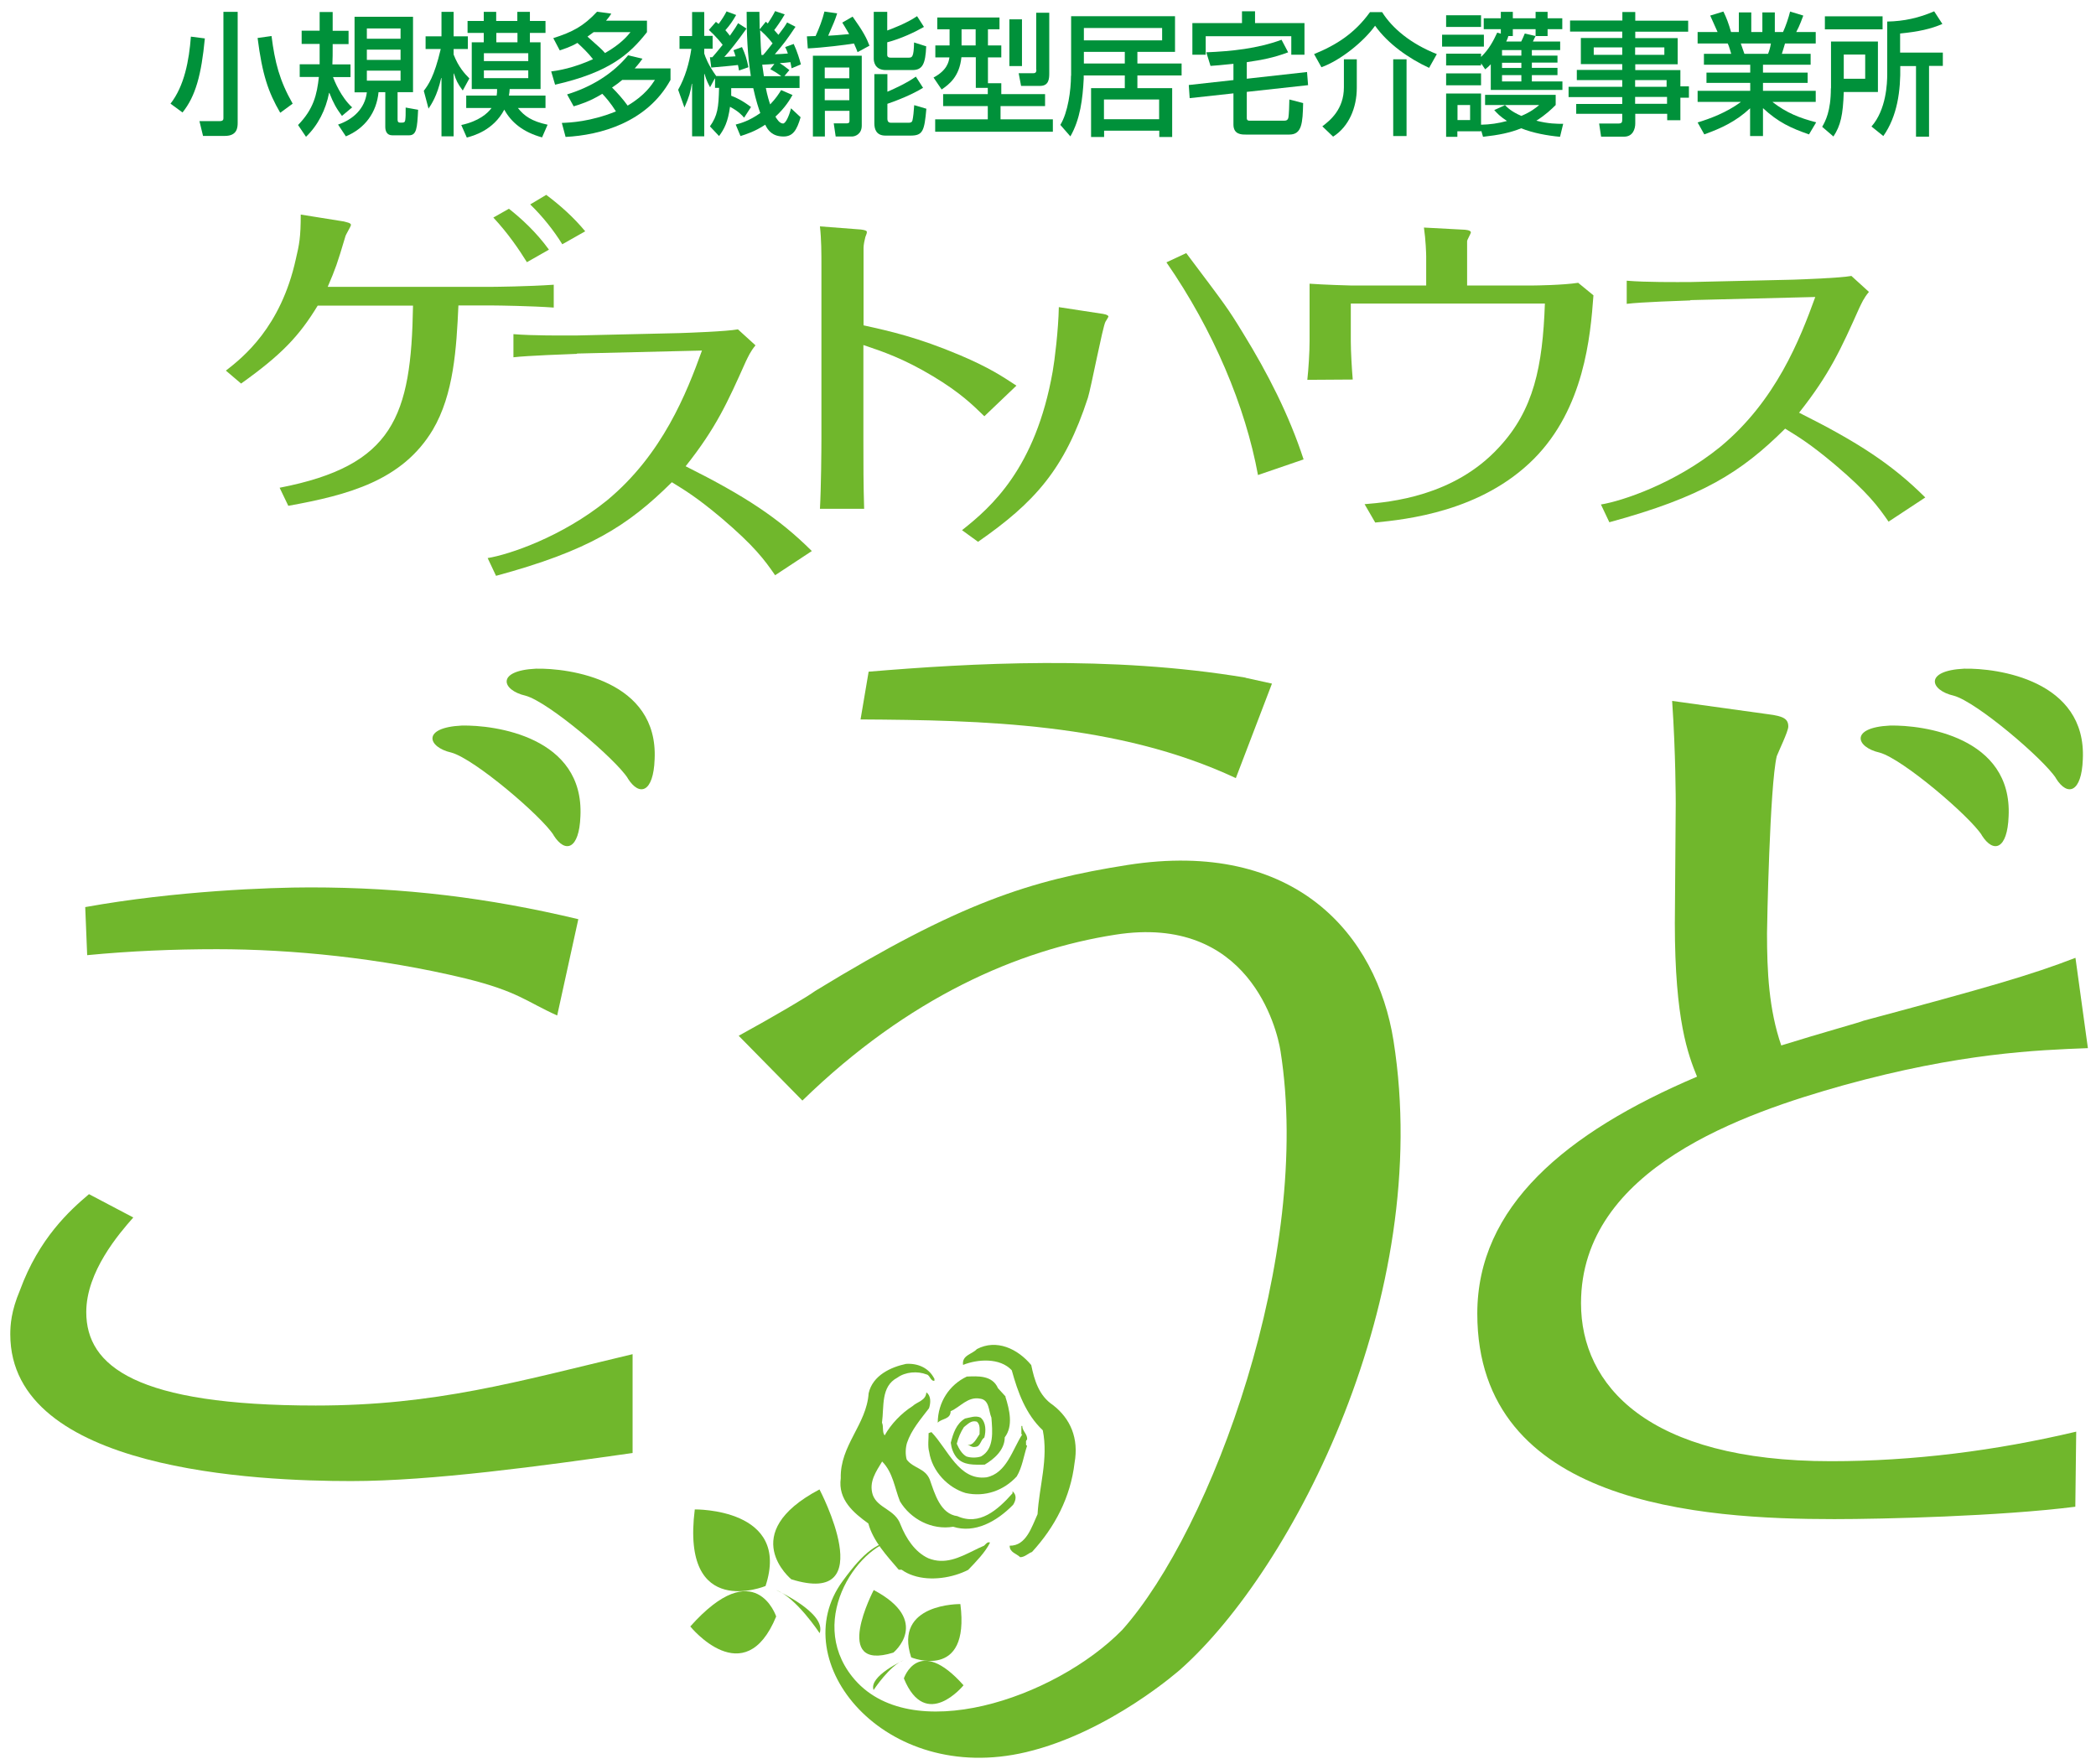 <?xml version="1.0" encoding="UTF-8"?>
<svg xmlns="http://www.w3.org/2000/svg" width="120" height="101" viewBox="0 0 120 101" fill="none">
  <path d="M29.137 11.951C29.832 12.498 30.69 13.276 31.428 14.293L30.167 15.011C29.729 14.31 29.12 13.395 28.245 12.455L29.137 11.951ZM31.274 11.156C32.123 11.797 32.844 12.447 33.505 13.242L32.192 13.985C31.712 13.207 31.077 12.404 30.356 11.703L31.274 11.156ZM12.937 21.215C13.915 20.455 16.077 18.737 16.935 14.84C17.133 14.002 17.218 13.592 17.218 12.284L19.681 12.678C19.81 12.72 20.093 12.754 20.093 12.874C20.093 12.968 19.784 13.438 19.767 13.558C19.304 15.113 19.218 15.353 18.763 16.421H28.236C28.322 16.421 30.218 16.404 31.703 16.301V17.609C30.433 17.515 28.451 17.489 28.253 17.489H26.245C26.134 19.942 25.98 22.574 24.778 24.608C23.036 27.514 19.956 28.335 16.506 28.959L16.009 27.924C22.53 26.66 23.543 23.848 23.646 17.498H18.188C17.141 19.216 16.154 20.284 13.803 21.959L12.928 21.215H12.937Z" fill="#70B72C"></path>
  <path d="M33.042 20.258C32.578 20.275 30.176 20.361 29.395 20.455V19.13C30.527 19.224 32.166 19.207 32.999 19.207L38.911 19.07C39.434 19.053 41.597 18.976 42.249 18.856L43.253 19.771C42.952 20.138 42.841 20.412 42.704 20.685C41.657 23.027 41.005 24.489 39.254 26.694C42.635 28.386 44.583 29.659 46.479 31.548L44.377 32.933C43.768 32.052 43.201 31.274 41.305 29.659C39.889 28.471 39.228 28.078 38.465 27.608C35.933 30.121 33.702 31.531 28.399 32.967L27.919 31.95C29.146 31.753 32.175 30.736 34.749 28.651C37.933 26.018 39.314 22.489 40.189 20.07L33.024 20.241L33.042 20.258Z" fill="#70B72C"></path>
  <path d="M47.028 15.259C47.028 14.481 47.028 13.721 46.943 12.96L49.165 13.131C49.276 13.131 49.628 13.174 49.628 13.268C49.628 13.345 49.628 13.362 49.542 13.575C49.5 13.729 49.44 14.02 49.44 14.182V18.626C50.95 18.96 52.537 19.31 54.983 20.344C56.665 21.062 57.385 21.549 58.192 22.079L56.356 23.831C55.652 23.147 54.983 22.489 53.43 21.549C51.705 20.515 50.547 20.131 49.431 19.754V25.113C49.431 26.651 49.431 27.703 49.474 29.13H46.943C47.011 27.942 47.028 25.703 47.028 25.096V15.25V15.259Z" fill="#70B72C"></path>
  <path d="M55.077 30.353C56.733 29.045 59.29 26.823 60.268 21.268C60.38 20.644 60.594 18.909 60.62 17.584L63.023 17.952C63.152 17.969 63.461 18.011 63.461 18.131C63.461 18.148 63.289 18.422 63.289 18.422C63.134 18.695 62.456 22.242 62.285 22.772C60.955 26.866 59.23 28.771 55.995 31.019L55.077 30.353ZM72.024 27.207C71.303 23.267 69.467 18.9 66.781 15.02L67.914 14.49C70.188 17.516 70.274 17.61 71.166 19.071C72.582 21.37 73.809 23.772 74.633 26.302L72.016 27.199L72.024 27.207Z" fill="#70B72C"></path>
  <path d="M81.652 14.669C81.652 14.533 81.626 13.729 81.523 13.028L83.771 13.148C83.84 13.148 84.209 13.165 84.209 13.302C84.209 13.379 83.995 13.729 83.995 13.806V16.344H87.822C87.882 16.344 89.478 16.327 90.353 16.191L91.228 16.908C91.056 19.284 90.688 23.378 87.822 26.267C84.81 29.292 80.528 29.737 78.734 29.916L78.125 28.865C79.584 28.745 83.231 28.421 85.805 25.626C87.813 23.481 88.319 20.985 88.448 17.378H77.336V19.541C77.336 20.122 77.396 21.156 77.447 21.729L74.847 21.746C74.916 21.122 74.976 20.148 74.976 19.541V16.242C75.783 16.302 77.224 16.344 77.31 16.344H81.652V14.669Z" fill="#70B72C"></path>
  <path d="M96.78 17.2C96.325 17.217 93.922 17.294 93.133 17.396V16.071C94.266 16.165 95.905 16.148 96.737 16.148L102.658 16.012C103.181 15.994 105.344 15.918 105.996 15.798L107 16.712C106.691 17.08 106.588 17.353 106.45 17.627C105.404 19.969 104.743 21.43 103.001 23.627C106.382 25.319 108.33 26.592 110.226 28.481L108.124 29.865C107.514 28.985 106.948 28.207 105.043 26.592C103.627 25.404 102.967 25.011 102.203 24.541C99.672 27.054 97.441 28.455 92.138 29.9L91.657 28.883C92.876 28.686 95.913 27.677 98.487 25.584C101.671 22.951 103.052 19.422 103.928 17.003L96.771 17.182L96.78 17.2Z" fill="#70B72C"></path>
  <path d="M4.879 51.933C10.045 51.001 15.485 50.805 17.742 50.805C23.131 50.805 27.945 51.394 33.11 52.625L31.9 58.138C30.141 57.351 29.669 56.762 26.649 56.018C21.758 54.839 16.695 54.343 12.413 54.343C9.942 54.343 7.462 54.446 4.991 54.685L4.879 51.924V51.933Z" fill="#70B72C"></path>
  <path d="M7.634 69.7C6.81 70.632 4.939 72.803 4.939 75.119C4.939 78.221 7.797 80.469 18.077 80.469C24.95 80.469 29.567 79.11 36.217 77.529V83.187C31.051 83.922 24.727 84.794 20.11 84.794C14.782 84.794 0.589 84.221 0.589 76.392C0.589 75.854 0.64 75.059 1.138 73.88C2.237 70.88 3.996 69.299 5.094 68.367L7.625 69.7H7.634Z" fill="#70B72C"></path>
  <path d="M31.695 47.813C31.025 46.745 27.164 43.446 25.842 43.087C24.478 42.779 24.126 41.651 26.434 41.54C28.322 41.497 33.454 42.181 33.23 46.736C33.162 48.616 32.372 48.89 31.695 47.822V47.813Z" fill="#70B72C"></path>
  <path d="M35.942 44.556C35.273 43.488 31.411 40.189 30.09 39.83C28.726 39.522 28.374 38.394 30.682 38.283C32.57 38.24 37.701 38.933 37.478 43.479C37.409 45.36 36.62 45.633 35.942 44.565V44.556Z" fill="#70B72C"></path>
  <path d="M113.461 47.813C112.783 46.745 108.931 43.446 107.609 43.087C106.245 42.779 105.893 41.651 108.201 41.54C110.089 41.497 115.22 42.181 114.997 46.736C114.929 48.616 114.139 48.89 113.461 47.822V47.813Z" fill="#70B72C"></path>
  <path d="M117.709 44.556C117.031 43.488 113.178 40.189 111.857 39.83C110.492 39.522 110.141 38.394 112.449 38.283C114.337 38.24 119.468 38.933 119.245 43.479C119.176 45.36 118.378 45.633 117.709 44.565V44.556Z" fill="#70B72C"></path>
  <path d="M119.528 60.008C116.636 60.119 112.226 60.282 105.533 62.136C99.903 63.717 90.516 66.879 90.516 74.614C90.516 79.298 94.317 83.656 104.82 83.656C109.54 83.656 114.251 83.058 118.867 81.964L118.816 86.263C114.499 86.81 107.755 86.972 105.018 86.972C97.406 86.972 84.578 86.152 84.578 75.204C84.578 69.102 89.598 64.854 97.158 61.641C96.651 60.384 95.888 58.427 95.888 52.872C95.888 52.273 95.939 46.282 95.939 46.009C95.939 45.898 95.939 43.12 95.733 40.129L101.216 40.889C102.126 41.001 102.383 41.163 102.383 41.599C102.383 41.872 101.826 43.018 101.723 43.291C101.319 44.983 101.165 53.094 101.165 53.427C101.165 55.607 101.268 57.786 101.98 59.854C104.417 59.094 106.442 58.547 106.7 58.435C113.804 56.53 116.284 55.82 118.824 54.837L119.536 60.008H119.528Z" fill="#70B72C"></path>
  <path d="M71.312 38.796C63.589 37.506 55.566 37.967 49.731 38.455L49.268 41.189C56.175 41.232 64.001 41.386 70.754 44.548L72.822 39.138L71.312 38.805V38.796Z" fill="#70B72C"></path>
  <path d="M51.516 88.041C50.178 88.349 49.517 88.776 48.238 90.528C44.875 95.101 50.607 102.237 58.741 100.314C63.547 99.177 67.597 95.562 67.597 95.562C74.032 89.836 82.098 74.205 79.781 59.581C78.82 53.522 74.161 48.018 64.55 49.522C58.956 50.403 54.94 51.684 46.668 56.736C46.222 57.069 44.282 58.206 42.292 59.3L45.939 63.009C52.014 57.094 58.312 54.377 63.847 53.514C71.501 52.308 73.114 58.898 73.311 60.171C75.156 71.82 69.399 87.537 64.25 93.315C60.406 97.237 52.048 100.075 48.796 95.998C46.11 92.631 49.319 88.229 51.499 88.127" fill="#70B72C"></path>
  <path d="M46.926 93.502C46.926 93.502 45.578 91.451 44.428 91.032C44.428 91.032 47.346 92.349 46.926 93.502Z" fill="#70B72C"></path>
  <path d="M45.304 90.418C45.304 90.418 42.12 87.811 46.917 85.272C46.917 85.272 50.479 92.025 45.304 90.418Z" fill="#70B72C"></path>
  <path d="M43.828 90.802C43.828 90.802 38.971 92.802 39.778 86.417C39.778 86.417 45.304 86.332 43.828 90.802Z" fill="#70B72C"></path>
  <path d="M44.438 92.546C44.438 92.546 43.245 88.939 39.52 93.118C39.52 93.118 42.627 96.948 44.438 92.546Z" fill="#70B72C"></path>
  <path d="M50.014 96.758C50.014 96.758 50.95 95.331 51.757 95.04C51.757 95.04 49.723 95.955 50.014 96.758Z" fill="#70B72C"></path>
  <path d="M51.148 94.614C51.148 94.614 53.362 92.802 50.023 91.032C50.023 91.032 47.552 95.734 51.148 94.614Z" fill="#70B72C"></path>
  <path d="M52.168 94.888C52.168 94.888 55.55 96.272 54.983 91.836C54.983 91.836 51.139 91.776 52.168 94.888Z" fill="#70B72C"></path>
  <path d="M51.748 96.092C51.748 96.092 52.58 93.579 55.164 96.485C55.164 96.485 53.001 99.152 51.748 96.092Z" fill="#70B72C"></path>
  <path d="M59.042 78.161C59.222 79.024 59.479 79.905 60.286 80.443C61.29 81.221 61.77 82.349 61.521 83.751C61.29 85.716 60.397 87.426 59.084 88.853C58.861 88.93 58.673 89.152 58.407 89.152C58.201 88.947 57.797 88.879 57.806 88.494C58.75 88.511 59.067 87.417 59.402 86.691C59.496 85.084 60.028 83.528 59.702 81.887C58.724 80.964 58.269 79.7 57.926 78.452C57.248 77.717 55.961 77.811 55.137 78.144C55.06 77.58 55.661 77.537 55.927 77.238C57.051 76.648 58.261 77.213 59.042 78.153V78.161Z" fill="#70B72C"></path>
  <path d="M53.498 78.922V79.05C53.284 79.093 53.232 78.717 53.052 78.691C52.529 78.486 51.842 78.537 51.379 78.871C50.418 79.375 50.624 80.52 50.495 81.452C50.598 81.657 50.495 81.999 50.649 82.178C51.01 81.529 51.611 80.905 52.245 80.503C52.52 80.247 53.009 80.187 53.035 79.717C53.318 79.913 53.284 80.332 53.189 80.623C52.709 81.255 52.177 81.862 51.928 82.606C51.842 82.888 51.825 83.272 51.911 83.563C52.297 84.076 52.958 84.041 53.232 84.708C53.515 85.511 53.833 86.674 54.811 86.802C56.072 87.366 57.111 86.46 57.969 85.494V85.375C58.226 85.597 58.166 85.896 58.003 86.152C57.059 87.118 55.806 87.802 54.571 87.409C53.352 87.614 52.134 86.973 51.525 85.956C51.216 85.187 51.13 84.306 50.504 83.674C50.16 84.246 49.723 84.845 49.972 85.597C50.263 86.366 51.25 86.409 51.559 87.289C51.868 88.067 52.383 88.862 53.147 89.212C54.099 89.597 54.931 89.169 55.738 88.776C55.935 88.674 56.141 88.579 56.339 88.494C56.441 88.409 56.527 88.246 56.682 88.315C56.416 88.862 55.867 89.426 55.429 89.879C54.545 90.332 53.284 90.537 52.288 90.203C52.048 90.126 51.825 90.015 51.619 89.87H51.456C50.778 89.075 49.989 88.238 49.714 87.221C48.882 86.622 47.964 85.862 48.135 84.631C48.084 82.751 49.611 81.563 49.731 79.768C49.963 78.734 51.018 78.264 51.877 78.084C52.554 78.042 53.181 78.315 53.49 78.93L53.498 78.922Z" fill="#70B72C"></path>
  <path d="M57.558 79.956C57.798 80.708 58.021 81.64 57.523 82.29C57.523 83.033 56.88 83.555 56.373 83.854C55.781 83.854 55.163 83.914 54.76 83.435C54.571 83.196 54.468 82.905 54.434 82.597C54.571 82.067 54.743 81.512 55.249 81.213C55.532 81.161 55.85 81.025 56.142 81.161C56.459 81.435 56.451 81.931 56.356 82.298C56.116 82.469 56.15 82.811 55.841 82.837C55.652 82.879 55.549 82.76 55.395 82.717C55.738 82.777 55.91 82.341 56.081 82.11C56.081 81.862 56.133 81.563 55.927 81.392C55.601 81.298 55.421 81.529 55.189 81.7C54.992 81.999 54.863 82.315 54.777 82.657C54.897 82.931 55.06 83.23 55.326 83.384C55.575 83.469 55.919 83.469 56.167 83.384C56.931 82.956 56.82 81.939 56.76 81.161C56.596 80.777 56.648 80.144 56.116 80.076C55.404 79.939 54.983 80.555 54.425 80.794C54.425 81.272 53.91 81.204 53.687 81.452C53.696 80.272 54.356 79.281 55.352 78.811C55.978 78.785 56.811 78.725 57.137 79.478L57.583 79.965L57.558 79.956Z" fill="#70B72C"></path>
  <path d="M58.802 82.426C58.699 82.477 58.759 82.614 58.742 82.725L58.802 82.776C58.605 83.366 58.527 83.999 58.21 84.529C57.472 85.332 56.399 85.725 55.283 85.478C54.296 85.187 53.37 84.255 53.198 83.127C53.103 82.802 53.172 82.332 53.164 82.05L53.327 81.99C54.279 82.982 54.897 84.777 56.476 84.58C57.626 84.349 57.961 82.999 58.527 82.118H58.476V81.64H58.527C58.527 81.939 58.845 82.11 58.802 82.426Z" fill="#70B72C"></path>
  <path d="M11.727 2.209C11.53 4.277 11.195 5.516 10.449 6.439L9.762 5.935C10.552 4.926 10.826 3.465 10.929 2.097L11.727 2.2V2.209ZM16.044 6.456C15.357 5.277 15.014 4.268 14.748 2.174L15.546 2.063C15.735 3.559 16.001 4.61 16.756 5.935L16.044 6.456ZM13.607 0.679V7.029C13.607 7.302 13.581 7.781 12.877 7.781H11.624L11.419 6.935H12.568C12.791 6.935 12.791 6.832 12.791 6.747V0.679H13.598H13.607Z" fill="#00913A"></path>
  <path d="M22.933 2.841V3.431H21.003V2.841H22.933ZM20.299 0.961V5.286H21.003C20.891 6.226 20.213 6.841 19.355 7.132L19.802 7.807C20.908 7.345 21.561 6.431 21.672 5.277H22.058V7.26C22.058 7.499 22.144 7.747 22.462 7.747H23.414C23.852 7.747 23.886 7.345 23.938 6.285L23.225 6.157C23.225 6.576 23.225 6.687 23.2 6.884C23.182 6.995 23.131 7.02 23.019 7.02H22.899C22.822 7.02 22.762 6.986 22.762 6.85V5.277H23.646V0.961H20.308H20.299ZM22.933 1.628V2.217H21.003V1.628H22.933ZM22.933 4.046V4.619H21.003V4.046H22.933ZM20.153 6.14C19.51 5.542 19.158 4.653 19.064 4.414H20.067V3.687H19.029C19.046 3.405 19.046 3.021 19.046 2.696V2.525H19.956V1.764H19.046V0.688H18.3V1.756H17.27V2.516H18.3V2.704C18.3 3.132 18.3 3.499 18.3 3.679H17.159V4.405H18.257C18.145 5.414 17.957 6.243 17.064 7.157L17.519 7.832C18.214 7.166 18.652 6.277 18.84 5.32H18.858C19.089 5.909 19.261 6.209 19.578 6.636L20.179 6.132L20.153 6.14Z" fill="#00913A"></path>
  <path d="M30.244 3.046V3.499H27.704V3.046H30.244ZM27.009 2.422V5.097H28.459C28.459 5.251 28.459 5.328 28.434 5.473H26.692V6.183H28.142C27.919 6.49 27.413 6.943 26.409 7.157L26.726 7.875C27.078 7.781 28.245 7.473 28.871 6.277C29.274 7.012 29.952 7.567 31.034 7.866L31.351 7.14C30.442 6.943 30.012 6.644 29.652 6.183H31.231V5.473H29.137C29.163 5.328 29.172 5.243 29.18 5.097H30.948V2.422H30.338V1.884H31.231V1.2H30.338V0.679H29.618V1.2H28.408V0.679H27.696V1.2H26.769V1.884H27.696V2.422H27.001H27.009ZM28.416 2.422V1.884H29.626V2.422H28.416ZM30.244 4.029V4.473H27.704V4.029H30.244ZM24.529 6.225C24.692 5.978 25.027 5.499 25.259 4.465H25.276V7.806H25.971V4.208H25.988C26.117 4.602 26.185 4.764 26.494 5.183L26.872 4.49C26.606 4.217 26.254 3.849 25.971 3.123V2.807H26.786V2.08H25.971V0.679H25.276V2.08H24.366V2.807H25.233C24.855 4.414 24.512 4.867 24.263 5.2L24.538 6.234L24.529 6.225Z" fill="#00913A"></path>
  <path d="M36.096 1.841C35.916 2.063 35.539 2.525 34.638 3.037C34.458 2.824 34.372 2.755 33.634 2.097C33.78 1.995 33.823 1.96 33.986 1.841H36.105H36.096ZM32.055 2.883C32.321 2.789 32.647 2.695 33.059 2.456C33.334 2.704 33.677 3.037 33.951 3.388C32.801 3.909 31.961 4.037 31.557 4.089L31.78 4.849C34.895 4.14 36.045 3.106 37.04 1.841V1.183H34.698C34.861 0.995 34.895 0.943 34.998 0.781L34.183 0.67C33.402 1.507 32.776 1.832 31.677 2.183L32.046 2.883H32.055ZM32.372 7.84C34.372 7.738 37.049 7.011 38.388 4.576V3.918H36.337C36.577 3.653 36.671 3.516 36.783 3.362L35.959 3.166C35.05 4.268 33.805 4.994 32.467 5.405L32.844 6.088C33.179 5.986 33.745 5.823 34.483 5.37C34.672 5.567 34.972 5.909 35.264 6.379C33.797 6.969 32.656 7.02 32.166 7.037L32.381 7.84H32.372ZM37.495 4.576C37.315 4.849 36.946 5.447 35.934 6.046C35.702 5.721 35.333 5.294 35.041 5.012C35.35 4.798 35.444 4.73 35.625 4.576H37.495Z" fill="#00913A"></path>
  <path d="M44.103 3.96C44.369 4.106 44.455 4.165 44.712 4.345V4.362H43.734C43.691 4.097 43.665 3.866 43.639 3.704C43.751 3.704 44.232 3.67 44.335 3.661L44.094 3.969L44.103 3.96ZM43.013 6.14C42.507 5.755 42.129 5.576 41.863 5.482C41.863 5.328 41.863 5.234 41.863 5.046H43.125C43.279 5.755 43.442 6.234 43.528 6.473C42.884 6.926 42.413 7.054 42.121 7.131L42.395 7.789C42.713 7.687 43.202 7.541 43.811 7.14C43.966 7.473 44.232 7.815 44.858 7.815C45.399 7.815 45.622 7.447 45.836 6.712L45.287 6.2C45.175 6.652 44.978 7.071 44.832 7.071C44.626 7.071 44.472 6.806 44.395 6.678C44.961 6.157 45.227 5.695 45.373 5.439L44.721 5.157C44.592 5.371 44.429 5.627 44.094 5.977C44.043 5.841 43.923 5.447 43.846 5.037H45.776V4.353H44.91L45.193 4.012C44.875 3.764 44.832 3.738 44.661 3.627V3.61C44.815 3.61 45.115 3.576 45.253 3.559C45.279 3.687 45.287 3.721 45.321 3.909L45.853 3.687C45.776 3.396 45.647 2.96 45.441 2.516L44.952 2.695C45.021 2.832 45.047 2.883 45.107 3.063C44.884 3.089 44.583 3.097 44.36 3.106C44.867 2.507 44.987 2.362 45.544 1.533L45.064 1.285C44.927 1.516 44.892 1.567 44.566 1.995C44.506 1.926 44.446 1.858 44.326 1.721C44.412 1.619 44.729 1.174 44.927 0.824L44.377 0.636C44.257 0.884 44.051 1.2 43.957 1.345C43.923 1.311 43.888 1.285 43.846 1.243L43.494 1.678C43.494 1.319 43.477 1.046 43.477 0.678H42.747C42.747 1.901 42.79 3.14 42.987 4.353H41.005C40.55 3.721 40.387 3.277 40.319 3.063V2.789H40.799V2.054H40.319V0.687H39.624V2.063H38.903V2.798H39.581C39.461 3.618 39.229 4.422 38.826 5.14L39.186 6.157C39.469 5.516 39.529 5.268 39.606 4.798H39.624V7.806H40.319V4.234H40.336C40.456 4.636 40.542 4.781 40.653 4.994L40.919 4.499H40.937V5.029H41.168C41.142 6.174 41.082 6.618 40.645 7.234L41.168 7.789C41.469 7.379 41.675 6.986 41.795 6.114C42.275 6.37 42.481 6.593 42.601 6.738L43.005 6.114L43.013 6.14ZM43.597 3.157C43.571 2.96 43.545 2.49 43.519 1.73C43.682 1.875 43.94 2.097 44.232 2.482C44.051 2.713 43.82 3.012 43.691 3.148H43.597V3.157ZM40.739 3.866C40.902 3.849 41.091 3.832 41.597 3.789C41.735 3.772 42.026 3.755 42.249 3.721C42.275 3.832 42.284 3.892 42.309 4.037L42.85 3.849C42.747 3.362 42.678 3.131 42.481 2.695L41.992 2.875C42.052 3.02 42.069 3.08 42.112 3.225C42.035 3.225 41.563 3.251 41.469 3.26C41.726 2.986 42.232 2.354 42.739 1.636L42.258 1.328C42.155 1.507 42.086 1.627 41.786 2.046C41.666 1.884 41.589 1.798 41.529 1.73C41.786 1.439 41.923 1.243 42.147 0.858L41.597 0.653C41.469 0.901 41.331 1.114 41.142 1.371C41.1 1.337 41.048 1.294 40.988 1.251L40.585 1.713C40.988 2.08 41.314 2.482 41.374 2.567C41.022 3.003 40.902 3.14 40.782 3.277C40.739 3.277 40.688 3.277 40.645 3.277L40.722 3.875L40.739 3.866Z" fill="#00913A"></path>
  <path d="M48.625 5.08V5.738H47.218V5.08H48.625ZM46.531 7.815H47.226V6.345H48.634V6.934C48.634 7.037 48.565 7.062 48.479 7.062H47.733L47.844 7.815H48.779C48.951 7.815 49.337 7.686 49.337 7.191V3.191H46.54V7.823L46.531 7.815ZM48.625 3.866V4.481H47.218V3.866H48.625ZM50.024 0.678V3.362C50.024 3.49 50.058 4.011 50.719 4.011H52.238C52.821 4.011 52.984 3.652 53.027 2.652L52.332 2.43C52.315 3.293 52.22 3.302 51.997 3.302H50.993C50.796 3.302 50.796 3.182 50.796 3.131V2.422C51.585 2.217 52.392 1.832 52.898 1.541L52.504 0.926C51.894 1.345 51.019 1.661 50.796 1.747V0.678H50.024ZM50.058 7.062C50.058 7.396 50.17 7.763 50.693 7.763H52.135C52.838 7.763 52.924 7.49 53.036 6.225L52.34 6.02C52.323 6.327 52.281 6.738 52.238 6.9C52.203 7.02 52.1 7.028 52.006 7.028H51.011C50.907 7.028 50.805 6.986 50.805 6.798V5.943C51.345 5.763 52.203 5.422 52.847 5.028L52.435 4.387C51.937 4.746 51.122 5.122 50.805 5.251V4.242H50.058V7.062ZM49.783 2.627C49.612 2.174 49.432 1.823 48.814 0.952L48.222 1.294C48.325 1.456 48.376 1.541 48.616 1.952C48.11 2.003 47.621 2.037 47.415 2.046C47.724 1.336 47.81 1.148 47.93 0.764L47.201 0.661C47.081 1.148 46.9 1.61 46.694 2.063L46.197 2.08L46.248 2.772C47.141 2.729 48.436 2.567 48.891 2.49C49.011 2.755 49.045 2.84 49.097 2.986L49.775 2.618L49.783 2.627Z" fill="#00913A"></path>
  <path d="M55.858 1.678V2.601H55.051V1.678H55.858ZM56.553 5.388H53.996V6.072H56.553V6.833H53.541V7.542H60.278V6.833H57.283V6.072H59.832V5.388H57.326V4.764H56.562V3.285H57.326V2.601H56.562V1.678H57.223V1.003H53.661V1.678H54.365V2.601H53.55V3.285H54.356C54.322 3.525 54.236 4.02 53.447 4.439L53.91 5.123C54.339 4.832 54.931 4.388 55.043 3.277H55.867V5.029H56.553V5.379V5.388ZM57.789 3.781H58.51V1.106H57.789V3.781ZM59.334 3.986C59.334 4.063 59.334 4.191 59.171 4.191H58.321L58.459 4.918H59.548C60.055 4.918 60.072 4.499 60.072 4.191V0.729H59.325V3.986H59.334Z" fill="#00913A"></path>
  <path d="M66.534 1.602V2.311H62.054V1.602H66.534ZM61.316 4.337C61.316 5.158 61.144 6.44 60.706 7.15L61.281 7.808C61.848 6.825 61.985 5.654 62.045 4.508V4.32H64.397V5.047H62.466V7.842H63.212V7.483H66.371V7.842H67.109V5.047H65.118V4.32H67.649V3.636H65.118V2.97H67.272V0.927H61.324V4.337H61.316ZM64.397 2.97V3.636H62.054V2.97H64.397ZM66.362 5.696V6.825H63.204V5.696H66.362Z" fill="#00913A"></path>
  <path d="M71.372 4.508L74.83 4.123L74.89 4.875L71.381 5.26V6.764C71.381 6.909 71.492 6.909 71.535 6.909H73.534C73.654 6.909 73.74 6.866 73.766 6.713C73.792 6.584 73.818 5.952 73.818 5.696L74.607 5.901C74.581 7.046 74.538 7.704 73.818 7.704H71.312C71.089 7.704 70.617 7.704 70.617 7.131V5.345L68.111 5.619L68.06 4.867L70.617 4.584V3.653C69.888 3.73 69.579 3.755 69.304 3.773L69.064 2.995C70.522 2.935 71.998 2.781 73.371 2.277L73.749 2.995C72.908 3.311 72.247 3.431 71.381 3.559V4.499L71.372 4.508ZM71.097 0.645H71.853V1.32H74.684V3.132H73.929V2.072H69.029V3.132H68.266V1.32H71.106V0.645H71.097Z" fill="#00913A"></path>
  <path d="M81.815 3.883C80.682 3.362 79.472 2.524 78.726 1.473C78.082 2.379 76.735 3.464 75.654 3.849L75.234 3.097C76.512 2.576 77.559 1.909 78.434 0.695H79.129C79.721 1.635 80.777 2.507 82.261 3.097L81.815 3.892V3.883ZM77.679 3.396V5.028C77.679 6.174 77.224 7.25 76.323 7.823L75.706 7.233C76.143 6.9 76.941 6.268 76.941 4.994V3.396H77.679ZM80.528 3.396V7.789H79.764V3.396H80.528Z" fill="#00913A"></path>
  <path d="M87.101 3.593V3.892H85.994V3.593H87.101ZM85.033 3.969C85.196 3.841 85.239 3.79 85.35 3.679V5.149H89.452V4.661H87.702V4.302H89.169V3.884H87.702V3.585H89.169V3.183H87.702V2.867H89.323V2.379H87.762C87.796 2.303 87.89 2.097 87.916 2.063L87.298 1.918C87.221 2.089 87.17 2.234 87.092 2.379H86.234C86.277 2.294 86.329 2.174 86.354 2.063H86.612V1.67H87.916V2.063H88.603V1.67H89.444V1.046H88.603V0.679H87.916V1.046H86.612V0.679H85.925V1.046H84.947V1.67H85.925V1.927L85.719 1.867C85.488 2.362 85.239 2.832 84.793 3.26V3.072H82.793V3.747H84.793V3.644H84.81L85.024 3.961L85.033 3.969ZM87.101 2.867V3.183H85.994V2.867H87.101ZM87.101 4.302V4.661H85.994V4.302H87.101ZM82.793 4.884H84.793V4.2H82.793V4.884ZM84.904 7.832C85.822 7.73 86.457 7.601 87.092 7.345C87.77 7.618 88.585 7.764 89.315 7.832L89.495 7.089C89.135 7.089 88.654 7.089 87.959 6.909C88.491 6.576 88.826 6.251 89.066 6.012V5.431H85.024V6.012H86.148V6.029L85.548 6.302C85.728 6.499 85.865 6.653 86.277 6.926C85.788 7.063 85.29 7.131 84.793 7.14V5.354H82.793V7.832H83.437V7.516H84.793V7.499H84.81L84.904 7.824V7.832ZM88.105 6.012V6.029C87.882 6.208 87.641 6.405 87.101 6.636C86.517 6.388 86.286 6.14 86.157 6.012H88.105ZM84.166 6.012V6.875H83.445V6.012H84.166ZM82.793 1.542H84.793V0.875H82.793V1.542ZM82.562 2.67H84.956V1.986H82.562V2.67Z" fill="#00913A"></path>
  <path d="M92.876 2.713V3.14H91.245V2.713H92.876ZM92.876 1.175H89.889V1.807H92.876V2.175H90.507V3.67H92.876V4.004H90.276V4.585H92.876V4.969H89.804V5.559H92.876V5.952H90.241V6.516H92.876V6.832C92.876 6.995 92.859 7.072 92.653 7.072H91.554L91.666 7.824H92.987C93.485 7.824 93.622 7.379 93.622 7.072V6.516H95.45V6.884H96.205V5.593H96.694V4.944H96.205V4.012H93.622V3.679H96.051V2.183H93.622V1.816H96.651V1.183H93.622V0.688H92.884V1.175H92.876ZM95.287 2.713V3.14H93.614V2.713H95.287ZM95.416 4.585V4.969H93.614V4.585H95.416ZM95.441 5.55V5.944H93.614V5.55H95.441Z" fill="#00913A"></path>
  <path d="M101.388 2.49C101.346 2.738 101.294 2.909 101.225 3.08H99.87C99.835 2.994 99.698 2.584 99.664 2.49H101.38H101.388ZM97.57 7.695C98.54 7.345 99.38 6.96 100.196 6.199V7.789H100.934V6.191C101.809 7.003 102.538 7.336 103.568 7.695L103.98 7.003C103.027 6.755 102.289 6.464 101.491 5.849V5.832H103.954V5.199H100.934V4.746H103.491V4.157H100.934V3.704H103.662V3.08H102.015C102.041 2.986 102.178 2.576 102.195 2.49H103.954V1.832H102.839C103.045 1.456 103.19 1.02 103.242 0.892L102.487 0.661C102.41 0.986 102.229 1.524 102.083 1.832H101.612V0.712H100.899V1.832H100.264V0.712H99.552V1.832H99.106C98.96 1.328 98.849 1.029 98.668 0.661L97.913 0.892C98.05 1.208 98.282 1.712 98.334 1.832H97.192V2.49H98.917C98.994 2.635 99.089 3.003 99.115 3.08H97.553V3.704H100.204V4.157H97.699V4.746H100.204V5.199H97.192V5.832H99.655V5.849C98.823 6.456 97.913 6.789 97.192 7.011L97.57 7.686V7.695Z" fill="#00913A"></path>
  <path d="M106.786 3.123V4.508H105.559V3.123H106.786ZM104.478 1.679H107.781V0.935H104.478V1.679ZM110.742 0.645C109.858 1.029 109 1.217 108.047 1.234V4.251C108.047 4.755 107.996 6.277 107.146 7.242L107.824 7.789C108.631 6.644 108.819 5.191 108.794 3.781H109.695V7.824H110.441V3.773H111.231V3.012H108.785V1.918C109.841 1.815 110.561 1.653 111.205 1.371L110.733 0.645H110.742ZM104.821 5.055C104.821 6.379 104.503 6.943 104.323 7.26L104.967 7.815C105.379 7.191 105.516 6.584 105.559 5.268H107.515V2.379H104.829V5.055H104.821Z" fill="#00913A"></path>
</svg>
